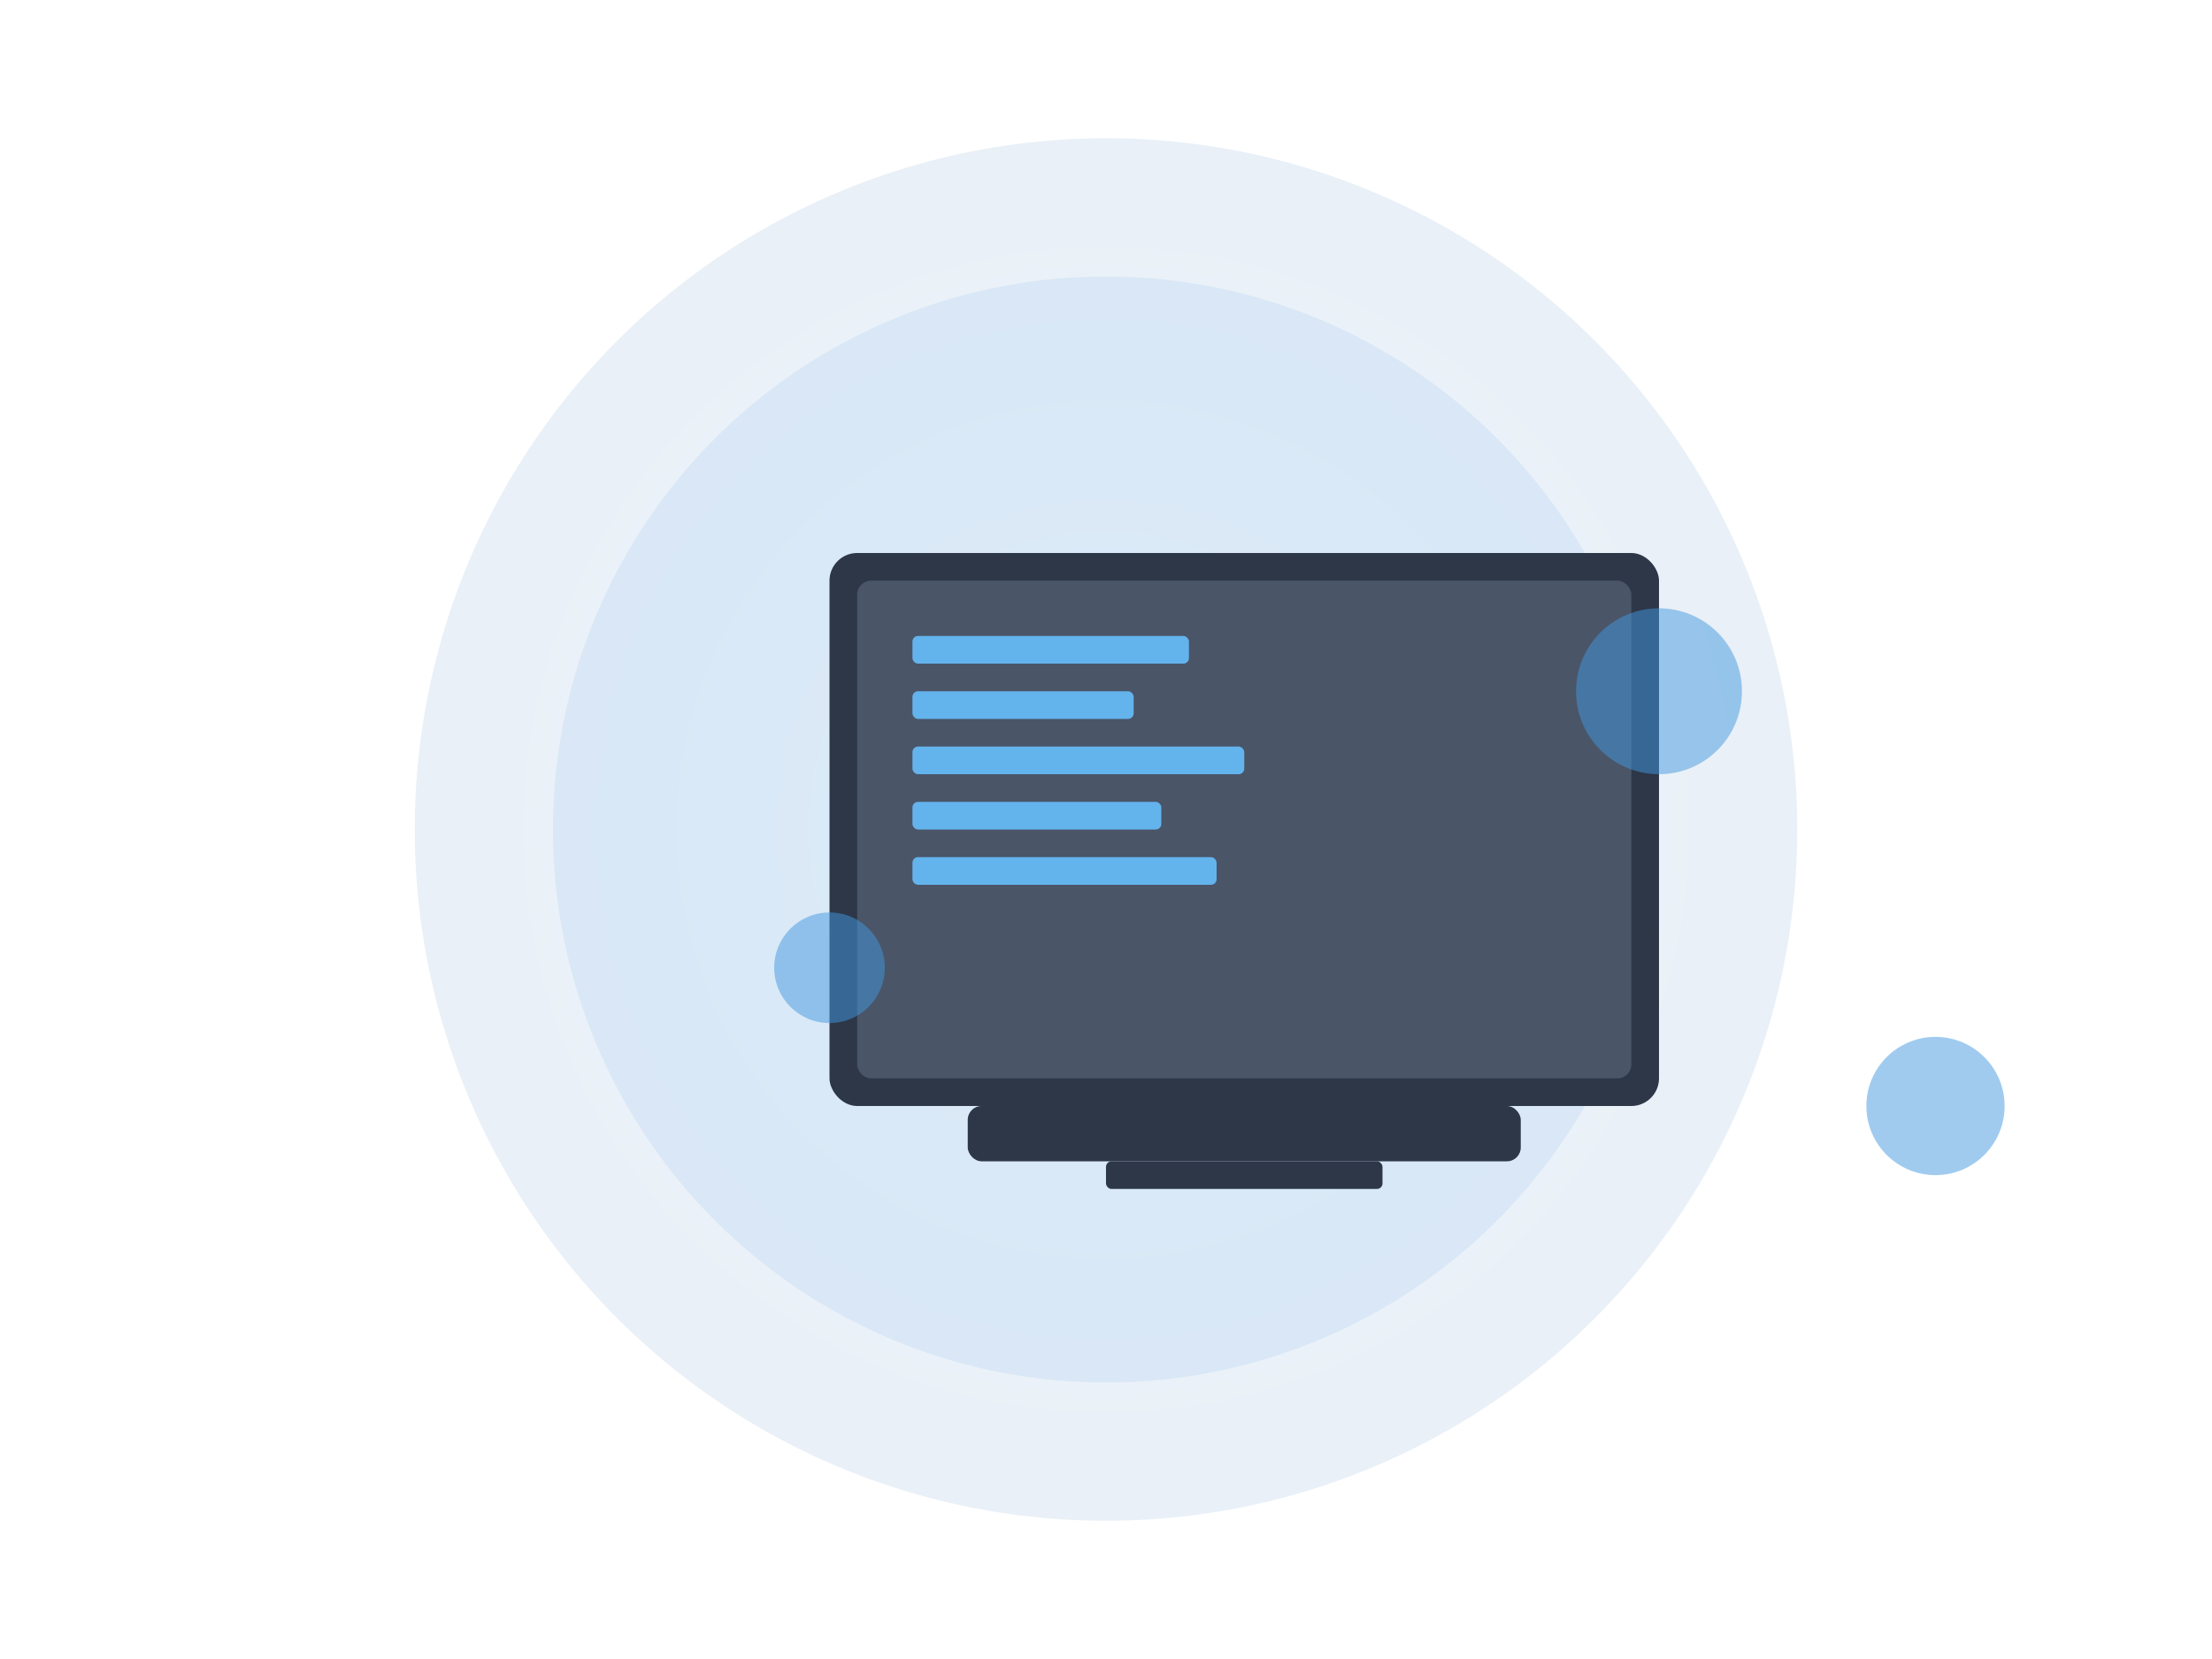 <?xml version="1.0" encoding="UTF-8"?>
<svg width="800" height="600" viewBox="0 0 800 600" fill="none" xmlns="http://www.w3.org/2000/svg">
  <!-- Background Elements -->
  <circle cx="400" cy="300" r="250" fill="url(#gradient1)" opacity="0.1"/>
  <circle cx="400" cy="300" r="200" fill="url(#gradient2)" opacity="0.1"/>
  
  <!-- Main Illustration -->
  <g transform="translate(200, 150)">
    <!-- Computer Screen -->
    <rect x="100" y="50" width="300" height="200" rx="10" fill="#2D3748"/>
    <rect x="110" y="60" width="280" height="180" rx="5" fill="#4A5568"/>
    
    <!-- Code Elements -->
    <rect x="130" y="80" width="100" height="10" rx="2" fill="#63B3ED"/>
    <rect x="130" y="100" width="80" height="10" rx="2" fill="#63B3ED"/>
    <rect x="130" y="120" width="120" height="10" rx="2" fill="#63B3ED"/>
    <rect x="130" y="140" width="90" height="10" rx="2" fill="#63B3ED"/>
    <rect x="130" y="160" width="110" height="10" rx="2" fill="#63B3ED"/>
    
    <!-- Computer Base -->
    <rect x="150" y="250" width="200" height="20" rx="5" fill="#2D3748"/>
    <rect x="200" y="270" width="100" height="10" rx="2" fill="#2D3748"/>
    
    <!-- Decorative Elements -->
    <circle cx="400" cy="100" r="30" fill="#4299E1" opacity="0.5"/>
    <circle cx="100" cy="200" r="20" fill="#4299E1" opacity="0.5"/>
    <circle cx="500" cy="250" r="25" fill="#4299E1" opacity="0.5"/>
  </g>
  
  <!-- Gradients -->
  <defs>
    <radialGradient id="gradient1" cx="0" cy="0" r="1" gradientUnits="userSpaceOnUse" gradientTransform="translate(400 300) rotate(90) scale(250)">
      <stop offset="0%" stop-color="#4299E1"/>
      <stop offset="100%" stop-color="#2B6CB0"/>
    </radialGradient>
    <radialGradient id="gradient2" cx="0" cy="0" r="1" gradientUnits="userSpaceOnUse" gradientTransform="translate(400 300) rotate(90) scale(200)">
      <stop offset="0%" stop-color="#63B3ED"/>
      <stop offset="100%" stop-color="#4299E1"/>
    </radialGradient>
  </defs>
</svg> 